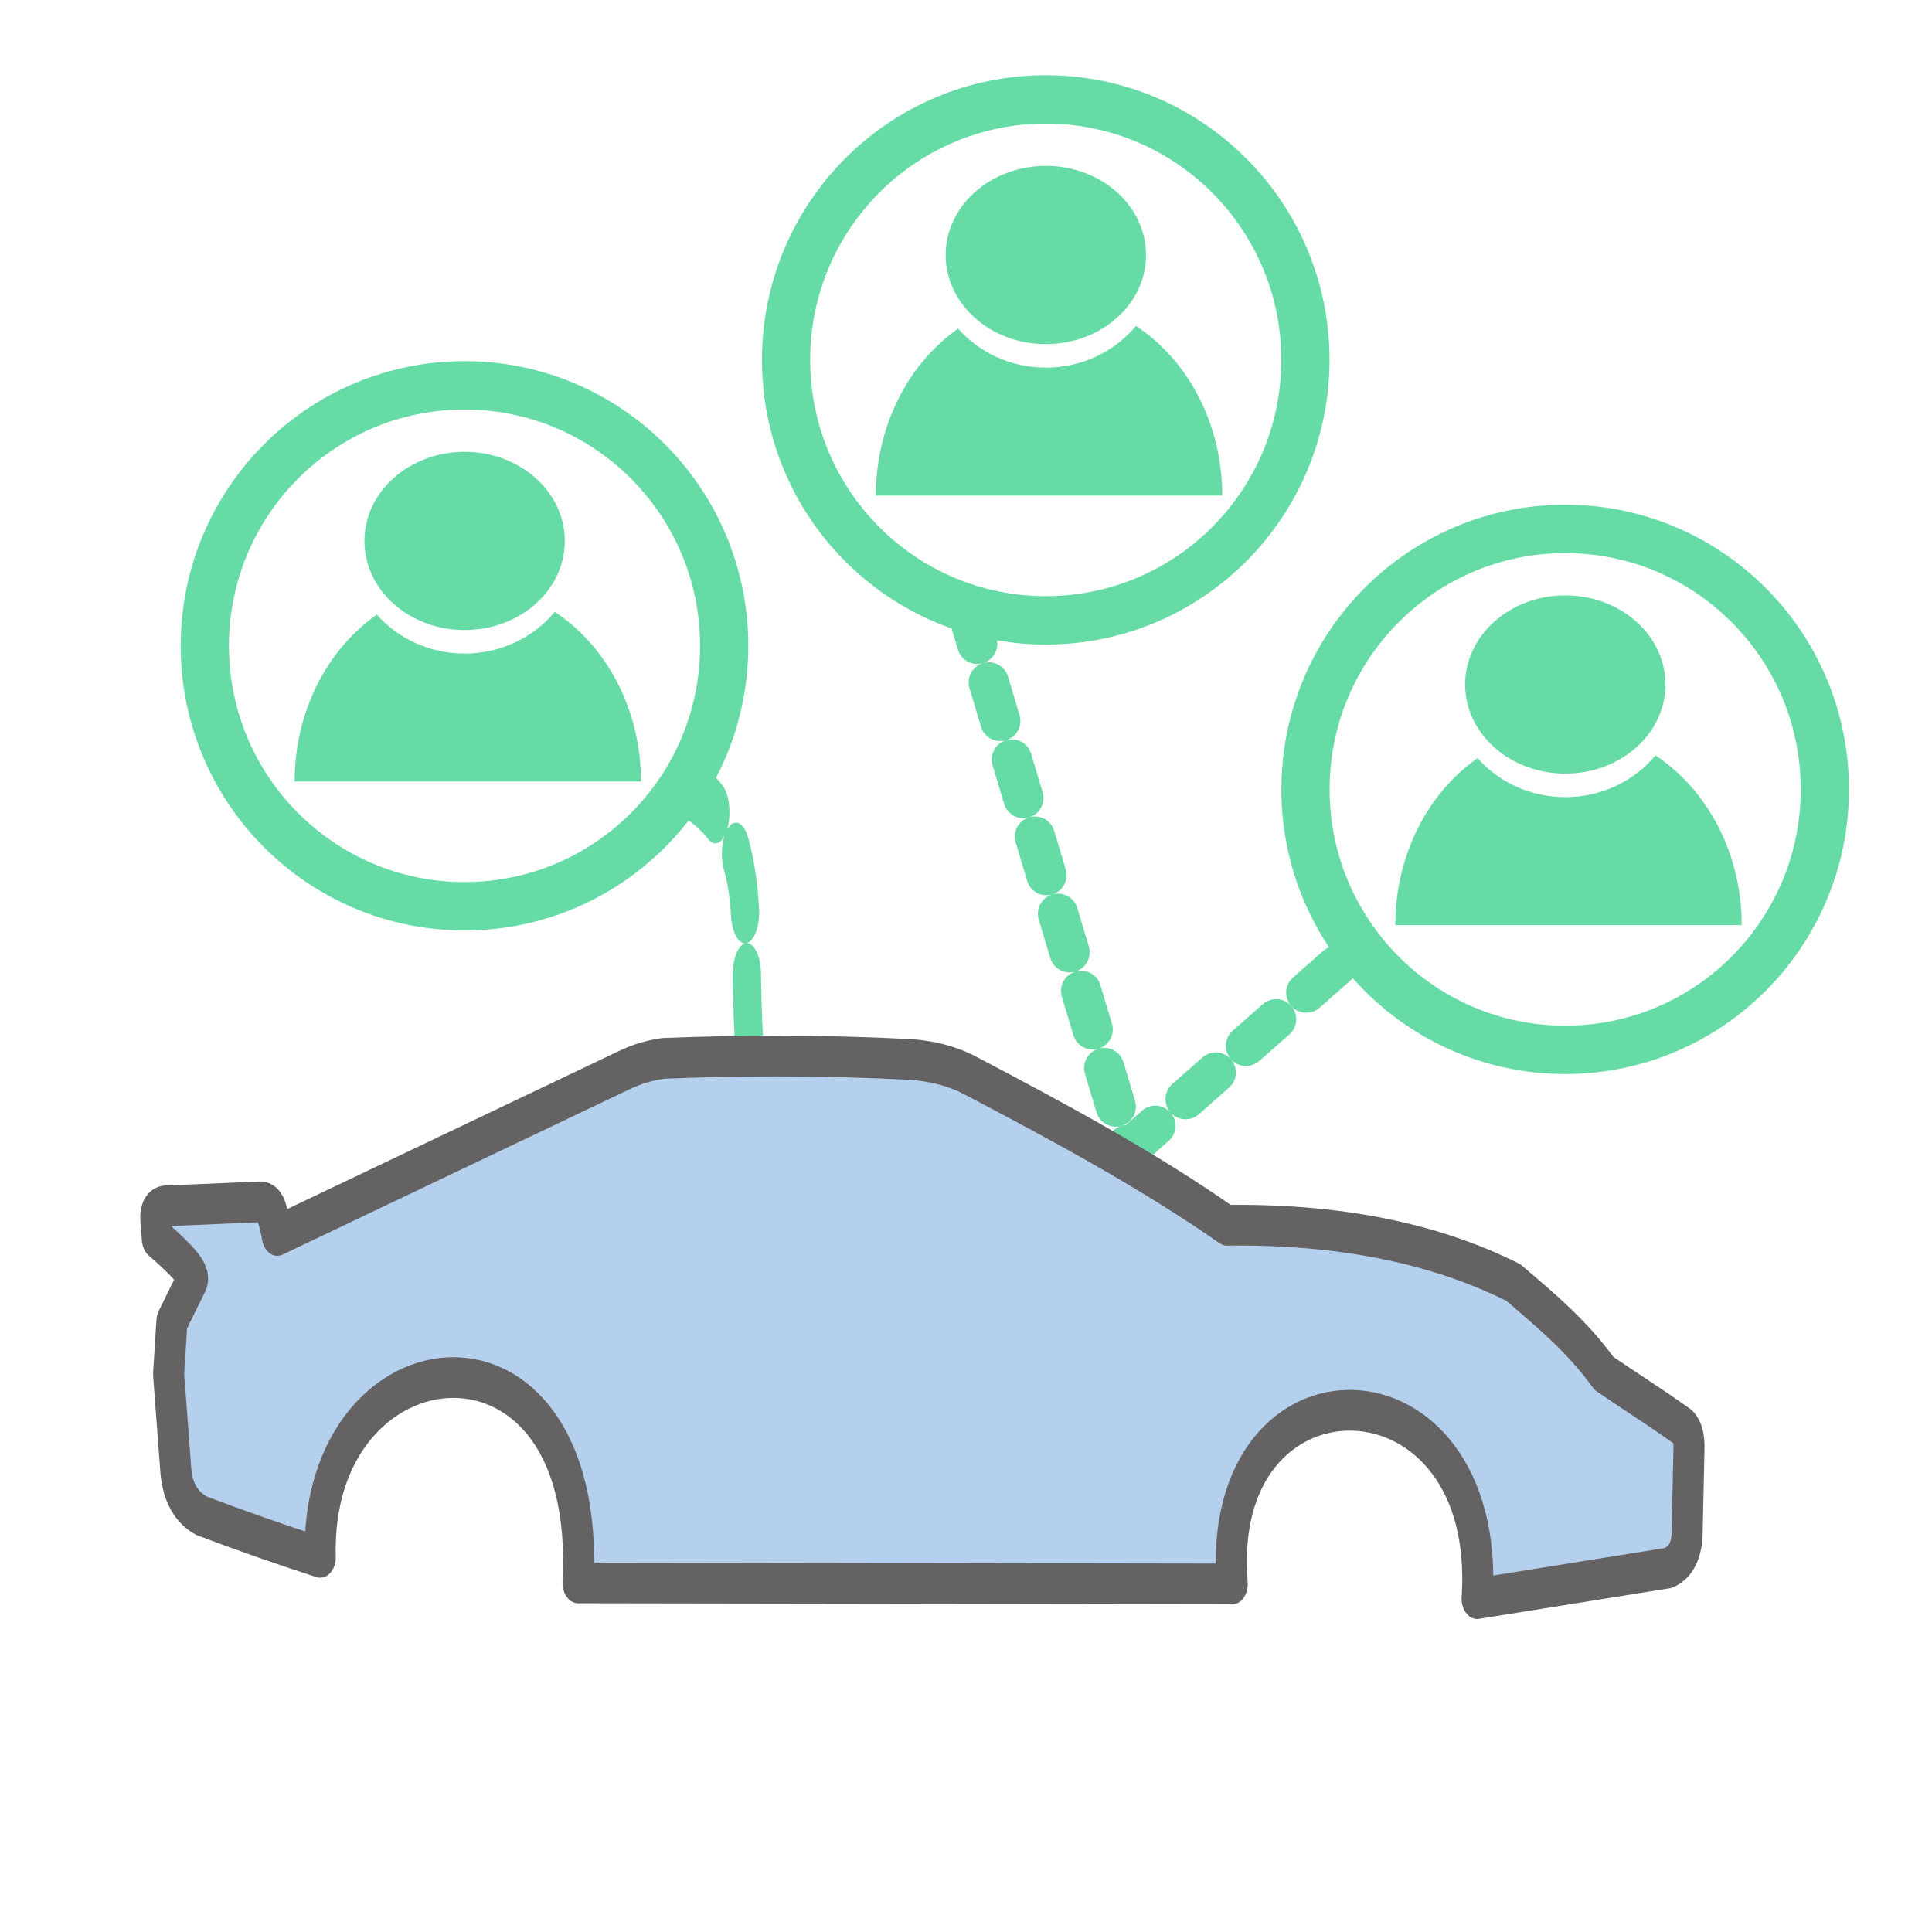 <?xml version="1.0" encoding="UTF-8" standalone="no"?>
<!DOCTYPE svg PUBLIC "-//W3C//DTD SVG 1.1//EN" "http://www.w3.org/Graphics/SVG/1.1/DTD/svg11.dtd">
<svg width="100%" height="100%" viewBox="0 0 480 480" version="1.1" xmlns="http://www.w3.org/2000/svg" xmlns:xlink="http://www.w3.org/1999/xlink" xml:space="preserve" xmlns:serif="http://www.serif.com/" style="fill-rule:evenodd;clip-rule:evenodd;stroke-linecap:round;stroke-linejoin:round;stroke-miterlimit:1.5;">
    <g id="Connections">
        <g id="Car-Connection-to-Person-1" serif:id="Car Connection to Person 1" transform="matrix(0.418,0,0,0.921,110.238,20.797)">
            <path d="M145.982,190.058C189.836,203.456 176.136,229.197 182.156,262.336" style="fill:none;stroke:rgb(103,219,165);stroke-width:16.79px;stroke-dasharray:16.79,16.79;"/>
        </g>
        <path id="Car-Connection-to-Group-of-Persons" serif:id="Car Connection to Group of Persons" d="M332.048,240L280.396,285.568L240,150.672" style="fill:none;stroke:rgb(103,219,165);stroke-width:10px;stroke-dasharray:10,10;"/>
    </g>
    <g id="Connected-People-1" serif:id="Connected People 1">
        <g transform="matrix(1.314,0,0,1.318,-96.304,-35.841)">
            <circle cx="161.118" cy="148.931" r="49.099" style="fill:none;stroke:rgb(103,219,165);stroke-width:9.12px;"/>
        </g>
        <g transform="matrix(1,0,0,1.099,0,-13.887)">
            <path d="M137.827,150.95C150.639,158.637 159.258,172.945 159.258,189.312L73.203,189.312C73.203,173.373 81.376,159.387 93.633,151.569C98.854,156.957 106.688,160.385 115.44,160.385C124.522,160.385 132.615,156.693 137.827,150.95Z" style="fill:rgb(103,219,165);"/>
        </g>
        <g id="Head" transform="matrix(1.782,0,0,1.585,-244.608,-75.56)">
            <circle cx="202.044" cy="132.463" r="13.968" style="fill:rgb(103,219,165);"/>
        </g>
    </g>
    <g id="Connected-People-2" serif:id="Connected People 2">
        <g transform="matrix(1.314,0,0,1.318,48.102,-106.88)">
            <circle cx="161.118" cy="148.931" r="49.099" style="fill:none;stroke:rgb(103,219,165);stroke-width:9.12px;"/>
        </g>
        <g transform="matrix(1,0,0,1.099,144.405,-84.925)">
            <path d="M137.827,150.95C150.639,158.637 159.258,172.945 159.258,189.312L73.203,189.312C73.203,173.373 81.376,159.387 93.633,151.569C98.854,156.957 106.688,160.385 115.44,160.385C124.522,160.385 132.615,156.693 137.827,150.95Z" style="fill:rgb(103,219,165);"/>
        </g>
        <g id="Head1" serif:id="Head" transform="matrix(1.782,0,0,1.585,-100.203,-146.598)">
            <circle cx="202.044" cy="132.463" r="13.968" style="fill:rgb(103,219,165);"/>
        </g>
    </g>
    <g id="Connected-People-3" serif:id="Connected People 3">
        <g transform="matrix(1.314,0,0,1.318,177.155,-0.172)">
            <circle cx="161.118" cy="148.931" r="49.099" style="fill:none;stroke:rgb(103,219,165);stroke-width:9.12px;"/>
        </g>
        <g transform="matrix(1,0,0,1.099,273.459,21.782)">
            <path d="M137.827,150.95C150.639,158.637 159.258,172.945 159.258,189.312L73.203,189.312C73.203,173.373 81.376,159.387 93.633,151.569C98.854,156.957 106.688,160.385 115.44,160.385C124.522,160.385 132.615,156.693 137.827,150.95Z" style="fill:rgb(103,219,165);"/>
        </g>
        <g id="Head2" serif:id="Head" transform="matrix(1.782,0,0,1.585,28.85,-39.891)">
            <circle cx="202.044" cy="132.463" r="13.968" style="fill:rgb(103,219,165);"/>
        </g>
    </g>
    <g id="Car" transform="matrix(-0.925,0,0,1.213,443.819,-5.137)">
        <path d="M28.244,296.246C35.125,292.497 41.904,289.253 48.988,285.544C56.18,277.937 64.606,272.61 73.37,266.911C95.143,258.595 120.971,254.911 150.27,255.192C171.559,243.853 195.65,233.937 220.057,224.182C225.033,222.347 230.081,221.523 235.167,221.239C247.171,220.765 259.187,220.537 271.213,220.537C281.356,220.537 291.507,220.699 301.666,221.013C305.104,221.388 308.69,222.116 312.585,223.583L405.33,257.281C405.67,255.765 406.141,254.249 406.756,252.733C407.245,251.037 408.364,250.427 409.791,250.396L434.555,251.204C437.12,251.149 438.209,252.159 437.938,254.151L437.543,257.923C430.351,262.662 427.204,265.591 428.272,266.633L433.631,274.954L434.518,285.658L432.57,305.521C432.063,309.797 429.885,312.953 425.617,314.707C415.09,317.739 404.486,320.59 393.785,323.214C395.493,276.367 320.485,270.12 324.55,328.443L148.839,328.655C153.933,280.364 78.765,281.137 83.06,331.665L31.808,325.401C28.669,324.418 26.934,322.212 26.671,318.725L26.166,301.153C26.017,298.518 26.761,296.943 28.244,296.246Z" style="fill:rgb(181,208,237);stroke:rgb(101,98,99);stroke-width:8.34px;"/>
    </g>
</svg>
